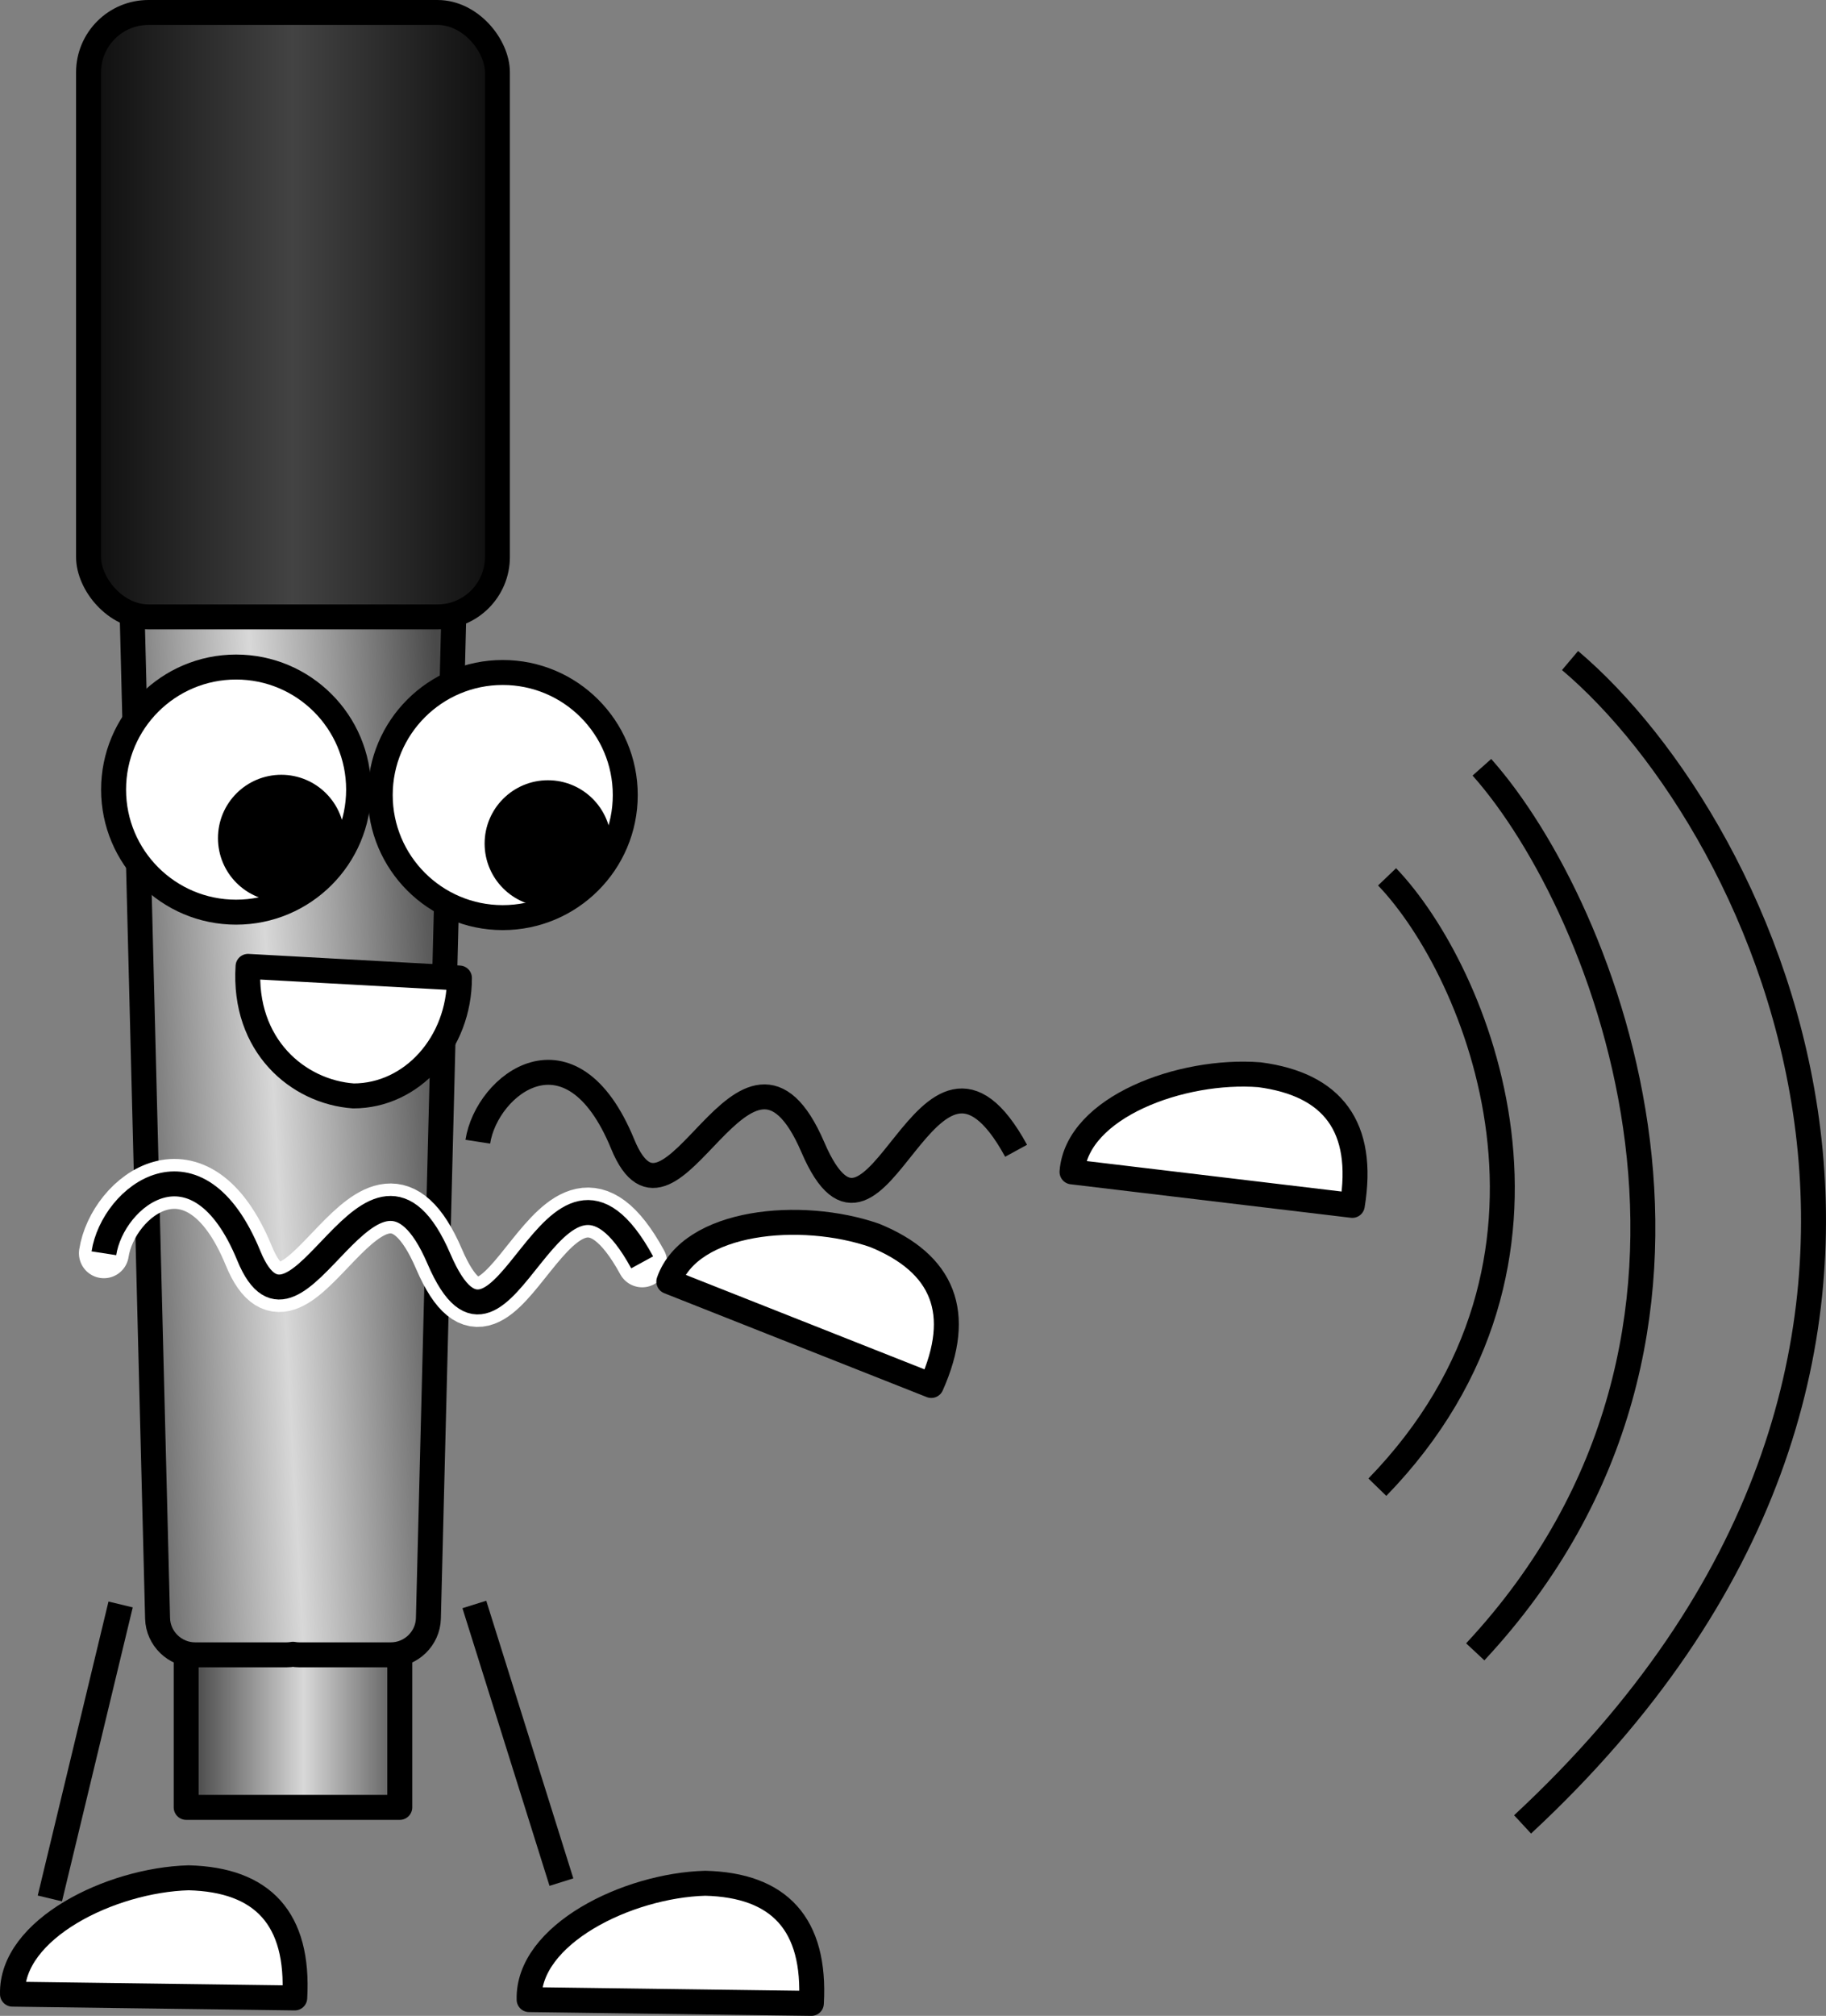 <?xml version="1.0" encoding="UTF-8" standalone="no"?>
<!-- Created with Inkscape (http://www.inkscape.org/) -->

<svg
   xmlns:dc="http://purl.org/dc/elements/1.1/"
   xmlns:cc="http://creativecommons.org/ns#"
   xmlns:rdf="http://www.w3.org/1999/02/22-rdf-syntax-ns#"
   xmlns:svg="http://www.w3.org/2000/svg"
   xmlns="http://www.w3.org/2000/svg"
   xmlns:xlink="http://www.w3.org/1999/xlink"
   xmlns:sodipodi="http://sodipodi.sourceforge.net/DTD/sodipodi-0.dtd"
   xmlns:inkscape="http://www.inkscape.org/namespaces/inkscape"
   width="182.974"
   height="201.917"
   id="svg2192"
   sodipodi:version="0.32"
   inkscape:version="0.48.2 r9819"
   sodipodi:docname="Mike wiggly.svg"
   inkscape:output_extension="org.inkscape.output.svg.inkscape"
   version="1.0">
  <rect width="100%" height="100%" fill="#808080" stroke="none"/>
  <defs
     id="defs2194">
    <linearGradient
       id="linearGradient6229">
      <stop
         style="stop-color:#7f7f7f;stop-opacity:1;"
         offset="0"
         id="stop6231" />
      <stop
         style="stop-color:#000000;stop-opacity:1;"
         offset="1"
         id="stop6233" />
    </linearGradient>
    <linearGradient
       id="linearGradient2221">
      <stop
         style="stop-color:#0a0a0a;stop-opacity:1;"
         offset="0"
         id="stop2223" />
      <stop
         id="stop2229"
         offset="0.5"
         style="stop-color:#434343;stop-opacity:1;" />
      <stop
         style="stop-color:#0a0a0a;stop-opacity:1;"
         offset="1"
         id="stop2225" />
    </linearGradient>
    <linearGradient
       id="linearGradient2207">
      <stop
         style="stop-color:#494949;stop-opacity:1;"
         offset="0"
         id="stop2209" />
      <stop
         id="stop2215"
         offset="0.5"
         style="stop-color:#d8d8d8;stop-opacity:1;" />
      <stop
         style="stop-color:#494949;stop-opacity:1;"
         offset="1"
         id="stop2211" />
    </linearGradient>
    <linearGradient
       inkscape:collect="always"
       xlink:href="#linearGradient2221"
       id="linearGradient4235"
       gradientUnits="userSpaceOnUse"
       x1="91"
       y1="237.094"
       x2="134.74"
       y2="237.094"
       spreadMethod="pad" />
    <linearGradient
       inkscape:collect="always"
       xlink:href="#linearGradient2207"
       id="linearGradient4238"
       gradientUnits="userSpaceOnUse"
       x1="94"
       y1="349.094"
       x2="131.164"
       y2="347.094" />
    <linearGradient
       inkscape:collect="always"
       xlink:href="#linearGradient2207"
       id="linearGradient4241"
       gradientUnits="userSpaceOnUse"
       x1="103"
       y1="382.094"
       x2="124.948"
       y2="382.094" />
    <linearGradient
       inkscape:collect="always"
       xlink:href="#linearGradient2207"
       id="linearGradient5248"
       gradientUnits="userSpaceOnUse"
       x1="355"
       y1="391.094"
       x2="378.605"
       y2="386.094"
       gradientTransform="matrix(0.957,0.29,-0.29,0.957,-4.2537579e-6,1.6225435e-6)" />
    <linearGradient
       inkscape:collect="always"
       xlink:href="#linearGradient2207"
       id="linearGradient5250"
       gradientUnits="userSpaceOnUse"
       x1="341"
       y1="361.094"
       x2="375.996"
       y2="351.094"
       gradientTransform="translate(-3.6010627e-6,2.7855791e-6)" />
    <linearGradient
       inkscape:collect="always"
       xlink:href="#linearGradient2221"
       id="linearGradient5252"
       gradientUnits="userSpaceOnUse"
       spreadMethod="pad"
       x1="304"
       y1="263.094"
       x2="351.937"
       y2="248.053"
       gradientTransform="matrix(0.957,0.29,-0.29,0.957,-4.2537579e-6,1.6225435e-6)" />
    <linearGradient
       inkscape:collect="always"
       xlink:href="#linearGradient2207"
       id="linearGradient7353"
       gradientUnits="userSpaceOnUse"
       x1="683"
       y1="393.094"
       x2="706.856"
       y2="392.094" />
    <linearGradient
       inkscape:collect="always"
       xlink:href="#linearGradient2207"
       id="linearGradient7355"
       gradientUnits="userSpaceOnUse"
       x1="676"
       y1="351.094"
       x2="713.164"
       y2="351.094" />
    <linearGradient
       inkscape:collect="always"
       xlink:href="#linearGradient2221"
       id="linearGradient7361"
       x1="674"
       y1="265.094"
       x2="716.64"
       y2="265.094"
       gradientUnits="userSpaceOnUse" />
  </defs>
  <sodipodi:namedview
     id="base"
     pagecolor="#ffffff"
     bordercolor="#666666"
     borderopacity="1.0"
     gridtolerance="10000"
     guidetolerance="10"
     objecttolerance="10"
     inkscape:pageopacity="0.0"
     inkscape:pageshadow="2"
     inkscape:zoom="2.6297914"
     inkscape:cx="91.486803"
     inkscape:cy="100.95859"
     inkscape:document-units="px"
     inkscape:current-layer="layer1"
     inkscape:window-width="1264"
     inkscape:window-height="750"
     inkscape:window-x="0"
     inkscape:window-y="0"
     width="1052.362px"
     height="744.094px"
     showgrid="false"
     fit-margin-top="0"
     fit-margin-left="0"
     fit-margin-right="0"
     fit-margin-bottom="0"
     inkscape:window-maximized="0" />
  <g
     inkscape:label="Layer 1"
     inkscape:groupmode="layer"
     id="layer1"
     transform="translate(-83.547,-208.531)">
    <rect
       style="fill:url(#linearGradient4241);fill-opacity:1;stroke:#000000;stroke-width:2.5;stroke-linecap:round;stroke-linejoin:round;stroke-miterlimit:4;stroke-opacity:1;stroke-dasharray:none;stroke-dashoffset:0"
       id="rect2283"
       width="21.403"
       height="22.014"
       x="102.203"
       y="367.551"
       inkscape:export-filename="C:\Users\Andy\Pictures\Drawings\Mike the Mic\Mike wobbling.png"
       inkscape:export-xdpi="75"
       inkscape:export-ydpi="75" />
    <path
       style="fill:url(#linearGradient4238);fill-opacity:1;stroke:#000000;stroke-width:2.5;stroke-linecap:round;stroke-linejoin:round;stroke-miterlimit:4;stroke-opacity:1;stroke-dasharray:none;stroke-dashoffset:0"
       d="m 99.471,231.191 c -2.033,0 -3.625,1.612 -3.574,3.631 l 3.44,135.813 c 0.051,2.019 1.732,3.65 3.765,3.65 l 9.173,0 c 0.214,0 0.428,-0.023 0.631,-0.057 0.203,0.035 0.417,0.057 0.631,0.057 l 9.173,0 c 2.033,-1e-5 3.713,-1.631 3.765,-3.65 l 3.44,-135.813 c 0.051,-2.019 -1.541,-3.631 -3.574,-3.631 l -26.868,0 z"
       id="rect2278"
       sodipodi:nodetypes="cccccccccccc"
       inkscape:export-filename="C:\Users\Andy\Pictures\Drawings\Mike the Mic\Mike wobbling.png"
       inkscape:export-xdpi="75"
       inkscape:export-ydpi="75"
       inkscape:connector-curvature="0" />
    <rect
       style="fill:url(#linearGradient4235);fill-opacity:1;stroke:#000000;stroke-width:2.5;stroke-linecap:round;stroke-linejoin:round;stroke-miterlimit:4;stroke-opacity:1;stroke-dasharray:none;stroke-dashoffset:0"
       id="rect2276"
       width="40.971"
       height="60.54"
       x="92.419"
       y="209.781"
       rx="6"
       ry="6"
       inkscape:export-filename="C:\Users\Andy\Pictures\Drawings\Mike the Mic\Mike wobbling.png"
       inkscape:export-xdpi="75"
       inkscape:export-ydpi="75" />
    <g
       id="g2243"
       transform="translate(-254.207,-237.821)"
       inkscape:export-filename="C:\Users\Andy\Pictures\Drawings\Mike the Mic\Mike wobbling.png"
       inkscape:export-xdpi="75"
       inkscape:export-ydpi="75">
      <path
         transform="matrix(0.479,0,0,0.479,122.407,300.852)"
         d="m 524.596,468.872 c 0,14.155 -11.475,25.63 -25.63,25.63 -14.155,0 -25.63,-11.475 -25.63,-25.63 0,-14.155 11.475,-25.63 25.63,-25.63 14.155,0 25.63,11.475 25.63,25.63 z"
         sodipodi:ry="25.629955"
         sodipodi:rx="25.629955"
         sodipodi:cy="468.87173"
         sodipodi:cx="498.96613"
         id="path2231"
         style="fill:#ffffff;fill-opacity:1;stroke:#000000;stroke-width:5.222;stroke-linecap:round;stroke-linejoin:round;stroke-miterlimit:4;stroke-opacity:1;stroke-dasharray:none;stroke-dashoffset:0"
         sodipodi:type="arc" />
      <path
         sodipodi:type="arc"
         style="fill:#ffffff;fill-opacity:1;stroke:#000000;stroke-width:5.222;stroke-linecap:round;stroke-linejoin:round;stroke-miterlimit:4;stroke-opacity:1;stroke-dasharray:none;stroke-dashoffset:0"
         id="path2235"
         sodipodi:cx="498.96613"
         sodipodi:cy="468.87173"
         sodipodi:rx="25.629955"
         sodipodi:ry="25.629955"
         d="m 524.596,468.872 c 0,14.155 -11.475,25.63 -25.63,25.63 -14.155,0 -25.63,-11.475 -25.63,-25.63 0,-14.155 11.475,-25.63 25.63,-25.63 14.155,0 25.63,11.475 25.63,25.63 z"
         transform="matrix(0.479,0,0,0.479,149.127,301.398)" />
    </g>
    <g
       id="g2239"
       transform="translate(-251.899,-238.576)"
       inkscape:export-filename="C:\Users\Andy\Pictures\Drawings\Mike the Mic\Mike wobbling.png"
       inkscape:export-xdpi="75"
       inkscape:export-ydpi="75">
      <path
         transform="matrix(0.479,0,0,0.479,122.407,300.852)"
         d="m 514.235,480.596 c 0,5.873 -4.761,10.634 -10.634,10.634 -5.873,0 -10.634,-4.761 -10.634,-10.634 0,-5.873 4.761,-10.634 10.634,-10.634 5.873,0 10.634,4.761 10.634,10.634 z"
         sodipodi:ry="10.633704"
         sodipodi:rx="10.633704"
         sodipodi:cy="480.59607"
         sodipodi:cx="503.60135"
         id="path2233"
         style="fill:#000000;fill-opacity:1;stroke:#000000;stroke-width:5.222;stroke-linecap:round;stroke-linejoin:round;stroke-miterlimit:4;stroke-opacity:1;stroke-dasharray:none;stroke-dashoffset:0"
         sodipodi:type="arc" />
      <path
         sodipodi:type="arc"
         style="fill:#000000;fill-opacity:1;stroke:#000000;stroke-width:5.222;stroke-linecap:round;stroke-linejoin:round;stroke-miterlimit:4;stroke-opacity:1;stroke-dasharray:none;stroke-dashoffset:0"
         id="path2237"
         sodipodi:cx="503.60135"
         sodipodi:cy="480.59607"
         sodipodi:rx="10.633704"
         sodipodi:ry="10.633704"
         d="m 514.235,480.596 c 0,5.873 -4.761,10.634 -10.634,10.634 -5.873,0 -10.634,-4.761 -10.634,-10.634 0,-5.873 4.761,-10.634 10.634,-10.634 5.873,0 10.634,4.761 10.634,10.634 z"
         transform="matrix(0.479,0,0,0.479,149.127,301.398)" />
    </g>
    <path
       style="fill:#ffffff;fill-opacity:1;stroke:#000000;stroke-width:2.5;stroke-linecap:round;stroke-linejoin:round;stroke-miterlimit:4;stroke-opacity:1;stroke-dashoffset:0"
       d="m 129.585,306.492 c 0,6.519 -4.757,11.81 -10.618,11.81 -5.549,-0.392 -11.069,-5.034 -10.566,-12.976 l 21.184,1.166 z"
       id="path2252"
       sodipodi:nodetypes="cccc"
       inkscape:export-filename="C:\Users\Andy\Pictures\Drawings\Mike the Mic\Mike wobbling.png"
       inkscape:export-xdpi="75"
       inkscape:export-ydpi="75"
       inkscape:connector-curvature="0" />
    <path
       sodipodi:nodetypes="cccc"
       id="path2255"
       d="m 84.799,408.274 c -0.182,-6.516 9.832,-11.437 17.648,-11.655 7.411,0.186 11.085,4.075 10.635,12.033 l -28.284,-0.378 z"
       style="fill:#ffffff;fill-opacity:1;stroke:#000000;stroke-width:2.5;stroke-linecap:round;stroke-linejoin:round;stroke-miterlimit:4;stroke-opacity:1;stroke-dashoffset:0"
       inkscape:export-filename="C:\Users\Andy\Pictures\Drawings\Mike the Mic\Mike wobbling.png"
       inkscape:export-xdpi="75"
       inkscape:export-ydpi="75"
       inkscape:connector-curvature="0" />
    <path
       style="fill:none;stroke:#000000;stroke-width:2.5;stroke-linecap:butt;stroke-linejoin:round;stroke-miterlimit:4;stroke-opacity:1;stroke-dasharray:none;display:inline"
       d="m 88.544,398.687 7.089,-29.447"
       id="path2257"
       inkscape:connector-type="polyline"
       sodipodi:nodetypes="cc"
       inkscape:export-filename="C:\Users\Andy\Pictures\Drawings\Mike the Mic\Mike wobbling.png"
       inkscape:export-xdpi="75"
       inkscape:export-ydpi="75"
       inkscape:connector-curvature="0" />
    <path
       style="fill:#ffffff;fill-opacity:1;stroke:#000000;stroke-width:2.5;stroke-linecap:round;stroke-linejoin:round;stroke-miterlimit:4;stroke-opacity:1;stroke-dashoffset:0"
       d="m 136.568,408.82 c -0.182,-6.516 9.832,-11.437 17.648,-11.655 7.411,0.186 11.085,4.075 10.635,12.033 l -28.284,-0.378 z"
       id="path3229"
       sodipodi:nodetypes="cccc"
       inkscape:export-filename="C:\Users\Andy\Pictures\Drawings\Mike the Mic\Mike wobbling.png"
       inkscape:export-xdpi="75"
       inkscape:export-ydpi="75"
       inkscape:connector-curvature="0" />
    <path
       sodipodi:nodetypes="cc"
       inkscape:connector-type="polyline"
       id="path3233"
       d="m 139.804,397.051 -8.725,-27.811"
       style="fill:none;stroke:#000000;stroke-width:2.5;stroke-linecap:butt;stroke-linejoin:round;stroke-miterlimit:4;stroke-opacity:1;stroke-dasharray:none;display:inline"
       inkscape:export-filename="C:\Users\Andy\Pictures\Drawings\Mike the Mic\Mike wobbling.png"
       inkscape:export-xdpi="75"
       inkscape:export-ydpi="75"
       inkscape:connector-curvature="0" />
    <path
       sodipodi:nodetypes="cccc"
       id="path4208"
       d="m 190.968,325.912 c 0.506,-6.499 10.982,-10.337 18.778,-9.731 7.35,0.965 10.595,5.22 9.309,13.086 l -28.087,-3.356 z"
       style="fill:#ffffff;fill-opacity:1;stroke:#000000;stroke-width:2.5;stroke-linecap:round;stroke-linejoin:round;stroke-miterlimit:4;stroke-opacity:1;stroke-dashoffset:0"
       inkscape:transform-center-x="-15.089258"
       inkscape:transform-center-y="-4.1234193"
       inkscape:export-filename="C:\Users\Andy\Pictures\Drawings\Mike the Mic\Mike wobbling.png"
       inkscape:export-xdpi="75"
       inkscape:export-ydpi="75"
       inkscape:connector-curvature="0" />
    <path
       sodipodi:nodetypes="czzz"
       id="path4210"
       d="m 131.426,322.888 c 0.886,-5.746 9.353,-12.346 14.52,0.245 4.935,12.026 12.25,-15.52 19.058,0.321 6.568,15.285 11.271,-16.29 20.361,0.343"
       style="fill:none;stroke:#000000;stroke-width:2.5;stroke-linecap:butt;stroke-linejoin:miter;stroke-miterlimit:4;stroke-opacity:1;stroke-dasharray:none"
       inkscape:transform-center-x="-7.0240827"
       inkscape:transform-center-y="7.424209"
       inkscape:export-filename="C:\Users\Andy\Pictures\Drawings\Mike the Mic\Mike wobbling.png"
       inkscape:export-xdpi="75"
       inkscape:export-ydpi="75"
       inkscape:connector-curvature="0" />
    <path
       sodipodi:nodetypes="czzz"
       id="path4117"
       d="m 93.957,334.063 c 0.886,-5.746 9.353,-12.346 14.52,0.245 4.935,12.026 12.25,-15.52 19.058,0.321 6.568,15.285 11.271,-16.29 20.361,0.343"
       style="fill:none;stroke:#ffffff;stroke-width:5;stroke-linecap:round;stroke-linejoin:miter;stroke-miterlimit:4;stroke-opacity:1;stroke-dasharray:none"
       inkscape:transform-center-x="-7.0240827"
       inkscape:transform-center-y="7.424209"
       inkscape:export-filename="C:\Users\Andy\Pictures\Drawings\Mike the Mic\Mike wobbling.png"
       inkscape:export-xdpi="75"
       inkscape:export-ydpi="75"
       inkscape:connector-curvature="0" />
    <path
       inkscape:transform-center-y="7.424209"
       inkscape:transform-center-x="-7.0240827"
       style="fill:none;stroke:#000000;stroke-width:2.5;stroke-linecap:butt;stroke-linejoin:miter;stroke-miterlimit:4;stroke-opacity:1;stroke-dasharray:none"
       d="m 93.957,334.063 c 0.886,-5.746 9.353,-12.346 14.52,0.245 4.935,12.026 12.25,-15.52 19.058,0.321 6.568,15.285 11.271,-16.29 20.361,0.343"
       id="path4115"
       sodipodi:nodetypes="czzz"
       inkscape:export-filename="C:\Users\Andy\Pictures\Drawings\Mike the Mic\Mike wobbling.png"
       inkscape:export-xdpi="75"
       inkscape:export-ydpi="75"
       inkscape:connector-curvature="0" />
    <path
       inkscape:transform-center-y="1.591787"
       inkscape:transform-center-x="-15.014411"
       style="fill:#ffffff;fill-opacity:1;stroke:#000000;stroke-width:2.5;stroke-linecap:round;stroke-linejoin:round;stroke-miterlimit:4;stroke-opacity:1;stroke-dashoffset:0"
       d="m 150.565,336.9 c 2.146,-6.156 13.255,-7.196 20.638,-4.622 6.861,2.807 8.914,7.749 5.665,15.027 L 150.565,336.9 z"
       id="path5088"
       sodipodi:nodetypes="cccc"
       inkscape:export-filename="C:\Users\Andy\Pictures\Drawings\Mike the Mic\Mike wobbling.png"
       inkscape:export-xdpi="75"
       inkscape:export-ydpi="75"
       inkscape:connector-curvature="0" />
    <path
       style="fill:none;stroke:#000000;stroke-width:2.5;stroke-linecap:butt;stroke-linejoin:miter;stroke-miterlimit:4;stroke-opacity:1;stroke-dasharray:none"
       d="m 222.539,296.358 c 9.059,9.456 21.134,38.376 -0.974,61.136"
       id="path6059"
       sodipodi:nodetypes="cc"
       inkscape:export-filename="C:\Users\Andy\Pictures\Drawings\Mike the Mic\Mike wobbling.png"
       inkscape:export-xdpi="75"
       inkscape:export-ydpi="75"
       inkscape:connector-curvature="0" />
    <path
       sodipodi:nodetypes="cc"
       id="path7030"
       d="m 232.04,285.383 c 12.49,14.049 29.316,56.431 -0.666,88.603"
       style="fill:none;stroke:#000000;stroke-width:2.5;stroke-linecap:butt;stroke-linejoin:miter;stroke-miterlimit:4;stroke-opacity:1;stroke-dasharray:none"
       inkscape:export-filename="C:\Users\Andy\Pictures\Drawings\Mike the Mic\Mike wobbling.png"
       inkscape:export-xdpi="75"
       inkscape:export-ydpi="75"
       inkscape:connector-curvature="0" />
    <path
       style="fill:none;stroke:#000000;stroke-width:2.5;stroke-linecap:butt;stroke-linejoin:miter;stroke-miterlimit:4;stroke-opacity:1;stroke-dasharray:none"
       d="m 240.872,274.693 c 19.759,16.692 45.408,70.015 -4.756,116.577"
       id="path7032"
       sodipodi:nodetypes="cc"
       inkscape:export-filename="C:\Users\Andy\Pictures\Drawings\Mike the Mic\Mike wobbling.png"
       inkscape:export-xdpi="75"
       inkscape:export-ydpi="75"
       inkscape:connector-curvature="0" />
  </g>
</svg>
